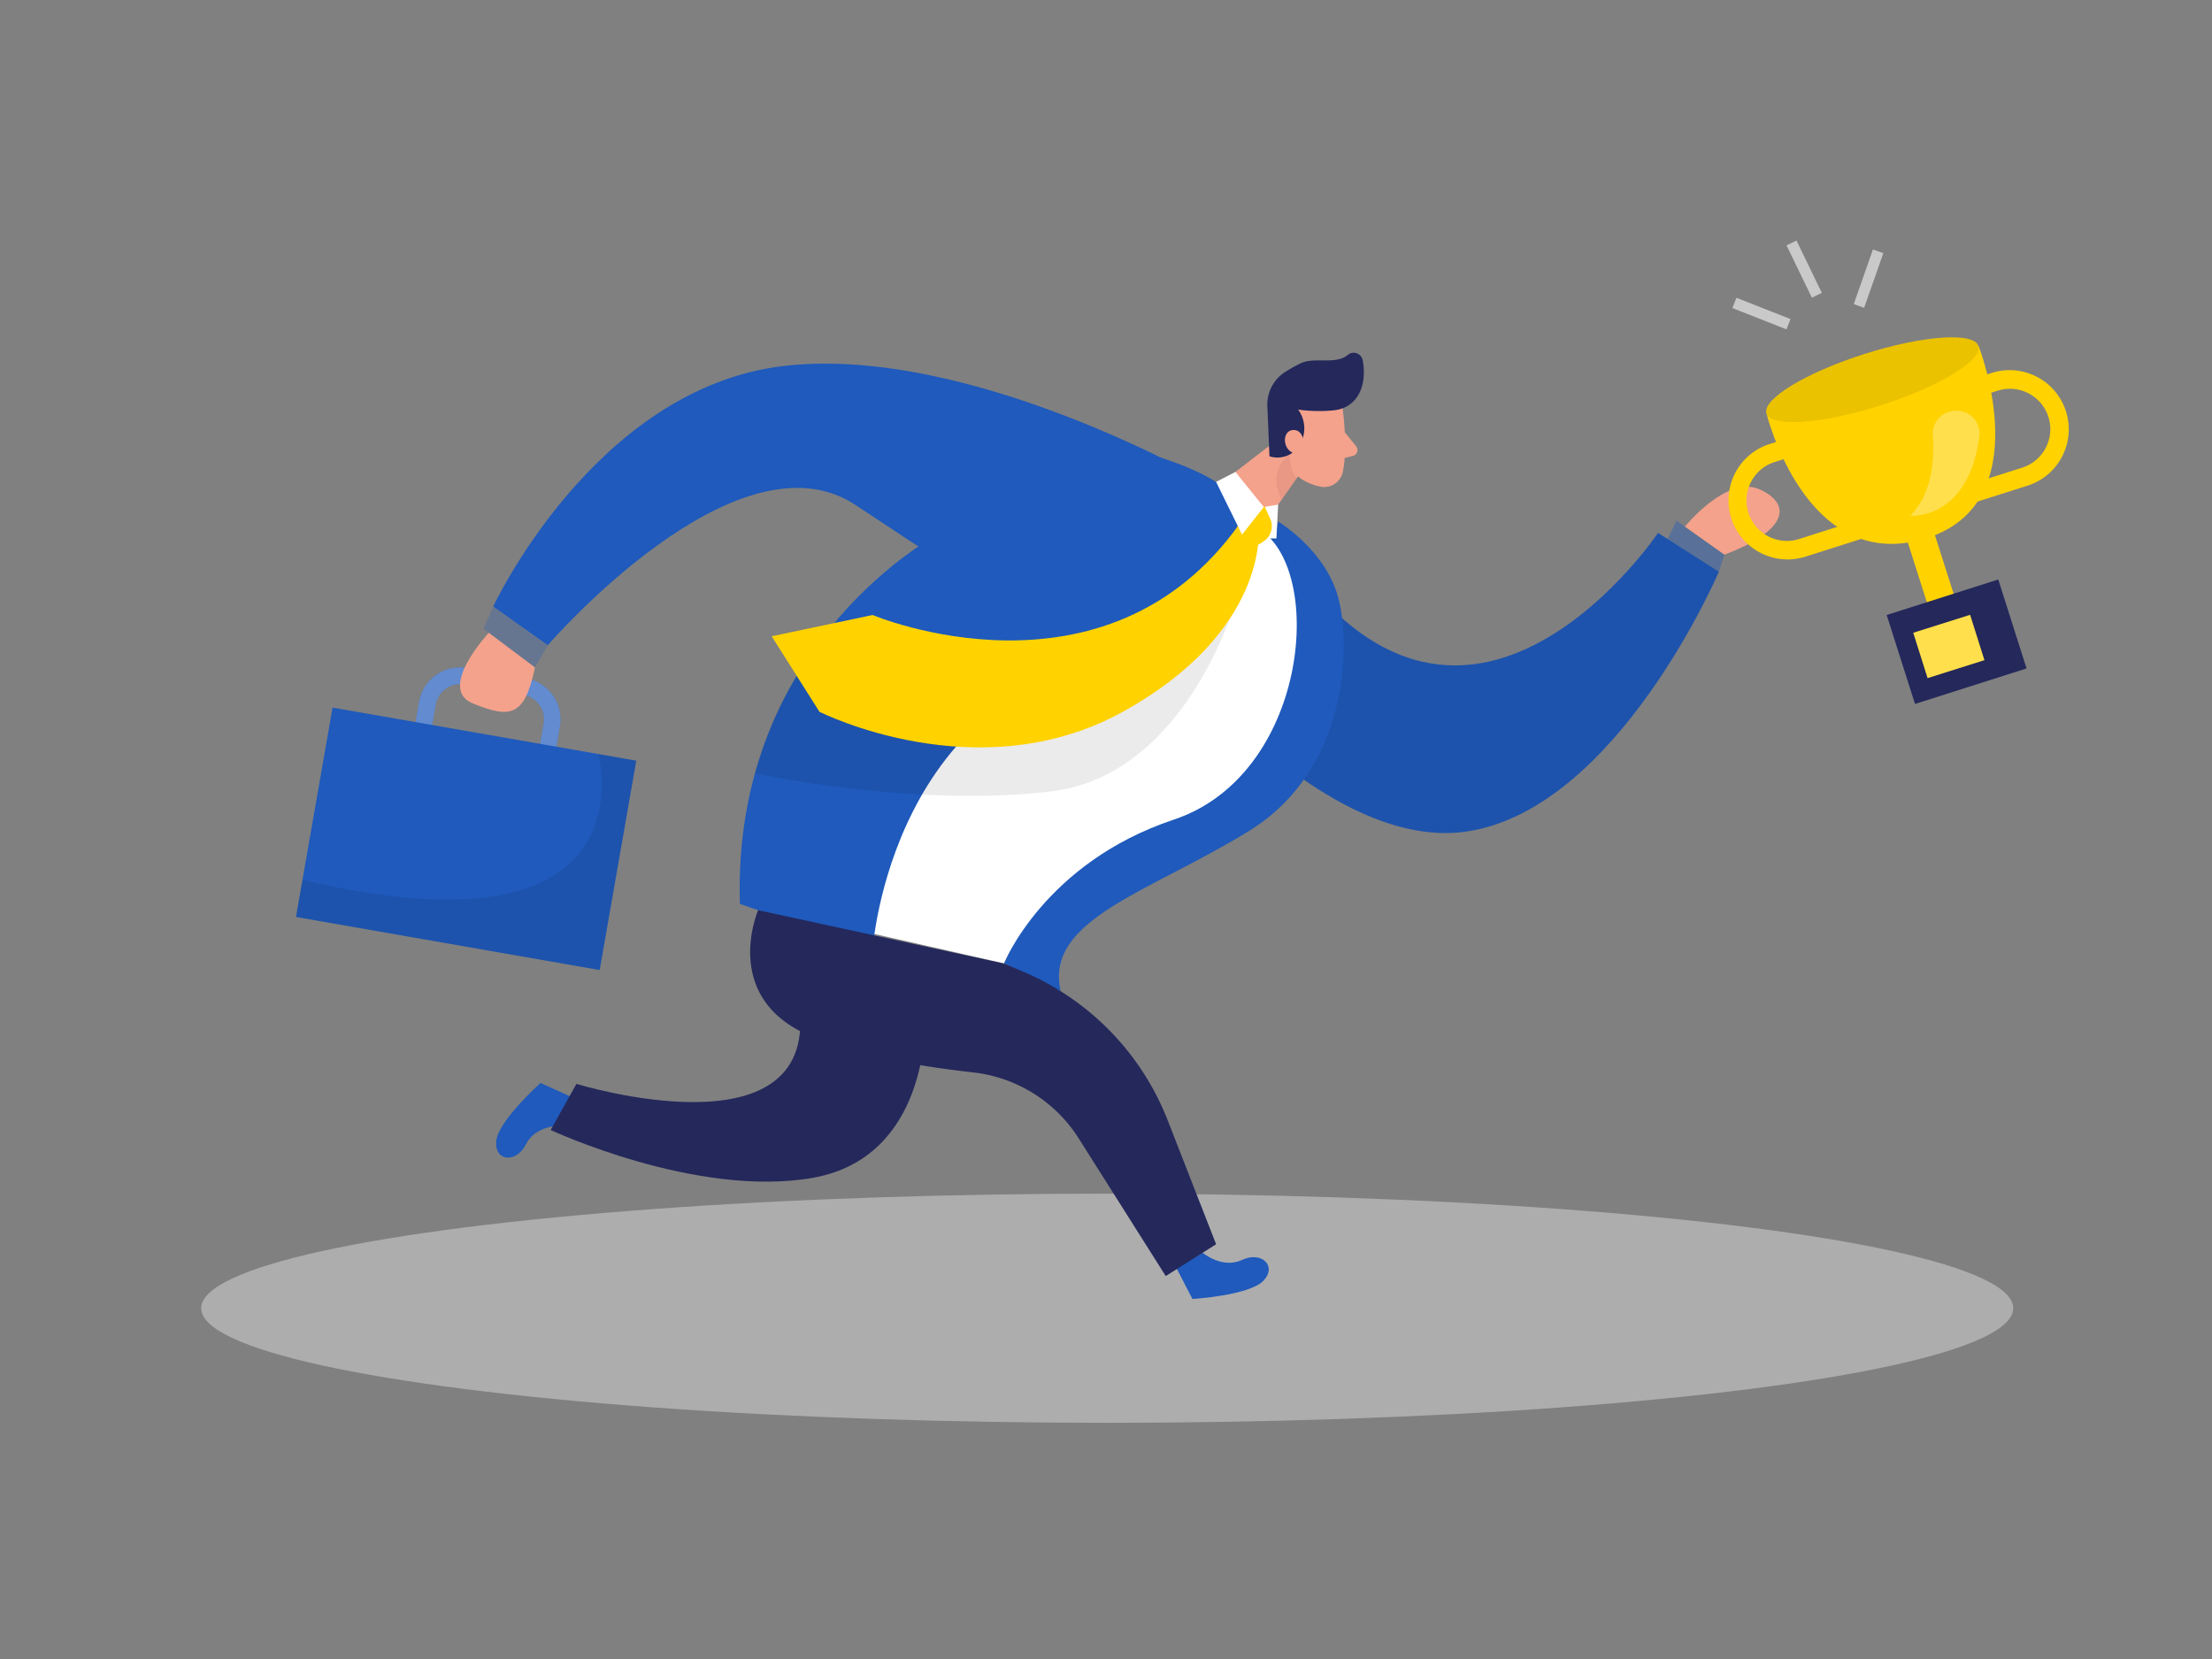 <svg id="Layer_1" data-name="Layer 1" xmlns="http://www.w3.org/2000/svg" viewBox="0 0 400 300"><rect x="0" y="0" width="400" height="300" fill="#808080" stroke="none"/><title>#28 success</title><path d="M207,112.9s30.83,41.47,58.16,37.47,45.67-47,45.67-47l-11-7s-39.17,58.31-73.67-7Z" fill="#1f5abc"/><path d="M207,112.9s30.83,41.47,58.16,37.47,45.67-47,45.67-47l-11-7s-39.17,58.31-73.67-7Z" opacity="0.08"/><path d="M231.13,94.31s8.63,5.15,10.9,13.9,1.79,30.92-16.09,42-37.14,16-34.14,29l-10.25-5,12.75-27.5,29.1-16.46Z" fill="#1f5abc"/><ellipse cx="200.22" cy="236.57" rx="163.84" ry="20.72" fill="#e6e6e6" opacity="0.45"/><path d="M217.45,226.52s3.55,3,7.14,1.32,6.42,1.15,3.84,3.79-12.8,3.27-12.8,3.27l-2.89-5.59Z" fill="#1f5abc"/><path d="M101.53,203.54s-4.64-.16-6.42,3.38-5.75,3.07-5.37-.6,8-10.48,8-10.48l5.73,2.59Z" fill="#1f5abc"/><path d="M242.78,73.83s1,6.81.06,11.41A3.44,3.44,0,0,1,238.77,88c-2.31-.48-5.3-1.82-6.26-5.4l-2.38-5.88A6.15,6.15,0,0,1,232.49,70C236.2,67,242.4,69.66,242.78,73.83Z" fill="#f4a28c"/><polygon points="234.86 76.52 217.02 90.25 225.29 99.54 234.71 86.16 234.86 76.52" fill="#f4a28c"/><path d="M241.09,74.21a27.39,27.39,0,0,1-6.35-.14,5.72,5.72,0,0,1,.34,6.28,4.66,4.66,0,0,1-5.52,2.16l-.37-8.82a7,7,0,0,1,3.2-6.42,27.25,27.25,0,0,1,2.87-1.6c2.48-1.15,6.29.34,8.47-1.5a1.66,1.66,0,0,1,2.68.94c.54,2.66.29,6.9-3.25,8.57A6.45,6.45,0,0,1,241.09,74.21Z" fill="#24285b"/><path d="M235.81,80.1s-.2-2.64-2.17-2.32-1.71,4.12,1,4.33Z" fill="#f4a28c"/><path d="M243.17,78.15l2.05,2.54a1.1,1.1,0,0,1-.59,1.76l-2.6.63Z" fill="#f4a28c"/><path d="M234.44,86.54a8.38,8.38,0,0,1-1.25-4.32s-4.17,2.64-1.45,8.15Z" fill="#ce8172" opacity="0.31"/><path d="M227.92,95.8s-4.7-9.41-23.7-9.5-65.53,24.77-62.33,78.91l39.66,9s7.33-18.21,30.72-26C236.28,140.19,239.73,103.73,227.92,95.8Z" fill="#fff"/><path d="M219.91,88s-44-25.82-78.18-21.82-52.54,43.5-52.54,43.5l9.86,7s34-39.43,55.5-25.46S213.26,133.85,219.91,88Z" fill="#1f5abc"/><path d="M170.3,96.21s-38,19.5-36.5,67.25l24,8.25s3.25-48.75,48.5-53.5c0,0,16.74-9.2,18.3-24.34,0,0,2.27-5.62-14.77-11.14Z" fill="#1f5abc"/><polygon points="228.53 91.68 227.6 97.37 230.82 97.37 231.13 91.25 228.53 91.68" fill="#fff"/><path d="M223.69,108s-8.77,32.09-33.53,35.1-53.64-3.25-53.64-3.25a66.56,66.56,0,0,1,7.55-17.66c5.65-9.3,32.09-.34,32.09-.34Z" opacity="0.08"/><path d="M224.76,91.62s-2.41,6.3,0,7.29c1.22.51,2.73-.26,3.92-1.14a3.28,3.28,0,0,0,1-4l-1-2.2Z" fill="#ffd200"/><path d="M227.6,95.8s1.7,18.41-24.55,32.91-54.87,0-54.87,0l-8.63-13.65,18.25-3.85S199.89,129,224.22,94.62Z" fill="#ffd200"/><path d="M137.1,164.59s-6.21,14.28,7.12,21.62c7.86,4.32,21.73,6.59,31.8,7.72a26,26,0,0,1,19.09,12l15.69,24.82,9.11-5.75-8.73-22.35a48.29,48.29,0,0,0-26-26.87l-3.59-1.53Z" fill="#24285b"/><path d="M167.24,185s.67,24.34-20.33,28-47.33-8.66-47.33-8.66l4.66-8.34s43.34,13.34,40.34-13.66Z" fill="#24285b"/><polygon points="219.91 87.14 223.4 85.34 228.53 91.68 224.6 96.68 219.91 87.14" fill="#fff"/><polygon points="89.19 109.71 87.41 113.7 96.74 120.7 99.05 116.71 89.19 109.71" fill="#1f5abc" opacity="0.26"/><path d="M100.07,138.15l-2.95-.51,1.19-6.8a4.52,4.52,0,0,0-3.66-5.21L84,123.77a4.5,4.5,0,0,0-5.21,3.65l-1.19,6.8-3-.51,1.19-6.8a7.51,7.51,0,0,1,8.68-6.1l10.67,1.87a7.5,7.5,0,0,1,6.1,8.68Z" fill="#1f5abc"/><path d="M100.07,138.15l-2.95-.51,1.19-6.8a4.52,4.52,0,0,0-3.66-5.21L84,123.77a4.5,4.5,0,0,0-5.21,3.65l-1.19,6.8-3-.51,1.19-6.8a7.51,7.51,0,0,1,8.68-6.1l10.67,1.87a7.5,7.5,0,0,1,6.1,8.68Z" fill="#fff" opacity="0.3"/><path d="M88.39,114.43s-9.48,10.14-2.85,12.79,9.29,2.56,11.2-6.52Z" fill="#f4a28c"/><rect x="56.4" y="132.48" width="55.75" height="38.43" transform="translate(27.38 -12.25) rotate(9.91)" fill="#1f5abc"/><path d="M108.19,136.37s10.37,37.9-53.5,22.74l-1.18,6.71,54.92,9.6,6.62-37.86Z" opacity="0.08"/><polygon points="301.56 97.5 303.16 94.14 311.83 100.3 310.83 103.37 301.56 97.5" fill="#1f5abc" opacity="0.4"/><path d="M304.69,95.23s7.64-9.51,13.64-6.68,4.5,7.59-6.5,11.75Z" fill="#f4a28c"/><ellipse cx="338.6" cy="68.65" rx="20.11" ry="4.87" transform="translate(-4.87 105.97) rotate(-17.66)" fill="#ffd200"/><path d="M319.44,74.76s7,28.87,28.35,22.74,10-34.95,10-34.95Z" fill="#ffd200"/><ellipse cx="338.6" cy="68.65" rx="20.11" ry="4.87" transform="translate(-4.87 105.97) rotate(-17.66)" opacity="0.08"/><rect x="346.52" y="92.58" width="5.08" height="19.81" transform="translate(-14.64 110.74) rotate(-17.66)" fill="#ffd200"/><rect x="343.24" y="107.59" width="21.17" height="16.88" transform="translate(-18.53 112.82) rotate(-17.66)" fill="#24285b"/><rect x="348.42" y="111.72" width="10.81" height="8.62" transform="matrix(0.95, -0.3, 0.3, 0.95, -18.53, 112.82)" fill="#ffd200"/><rect x="348.42" y="111.72" width="10.81" height="8.62" transform="matrix(0.95, -0.3, 0.3, 0.95, -18.53, 112.82)" fill="#fff" opacity="0.3"/><path d="M338,97l-11.6,3.69a10.69,10.69,0,0,1-6.49-20.37l4.24-1.35,1,3.23-4.24,1.35a7.3,7.3,0,0,0,4.43,13.92l11.6-3.7Z" fill="#ffd200"/><path d="M355.05,91.51l11.6-3.69a10.69,10.69,0,0,0-6.49-20.38l-4.24,1.35L357,72l4.24-1.35a7.3,7.3,0,0,1,4.43,13.92L354,88.29Z" fill="#ffd200"/><path d="M349.51,78.78c.27,4,0,10.43-4.08,14.47,0,0,10.42,1,12.5-14.29a4.15,4.15,0,0,0-5.38-4.49l-.15,0A4.16,4.16,0,0,0,349.51,78.78Z" fill="#fff" opacity="0.3"/><rect x="317.51" y="51.44" width="2" height="10.51" transform="translate(149.04 332.27) rotate(-68.5)" fill="#c9c9c9"/><rect x="325.25" y="43.41" width="2" height="10.51" transform="translate(11.43 147.12) rotate(-25.85)" fill="#c9c9c9"/><rect x="332.38" y="47.8" width="10.51" height="2" transform="matrix(0.33, -0.94, 0.94, 0.33, 180.6, 351.66)" fill="#c9c9c9"/></svg>